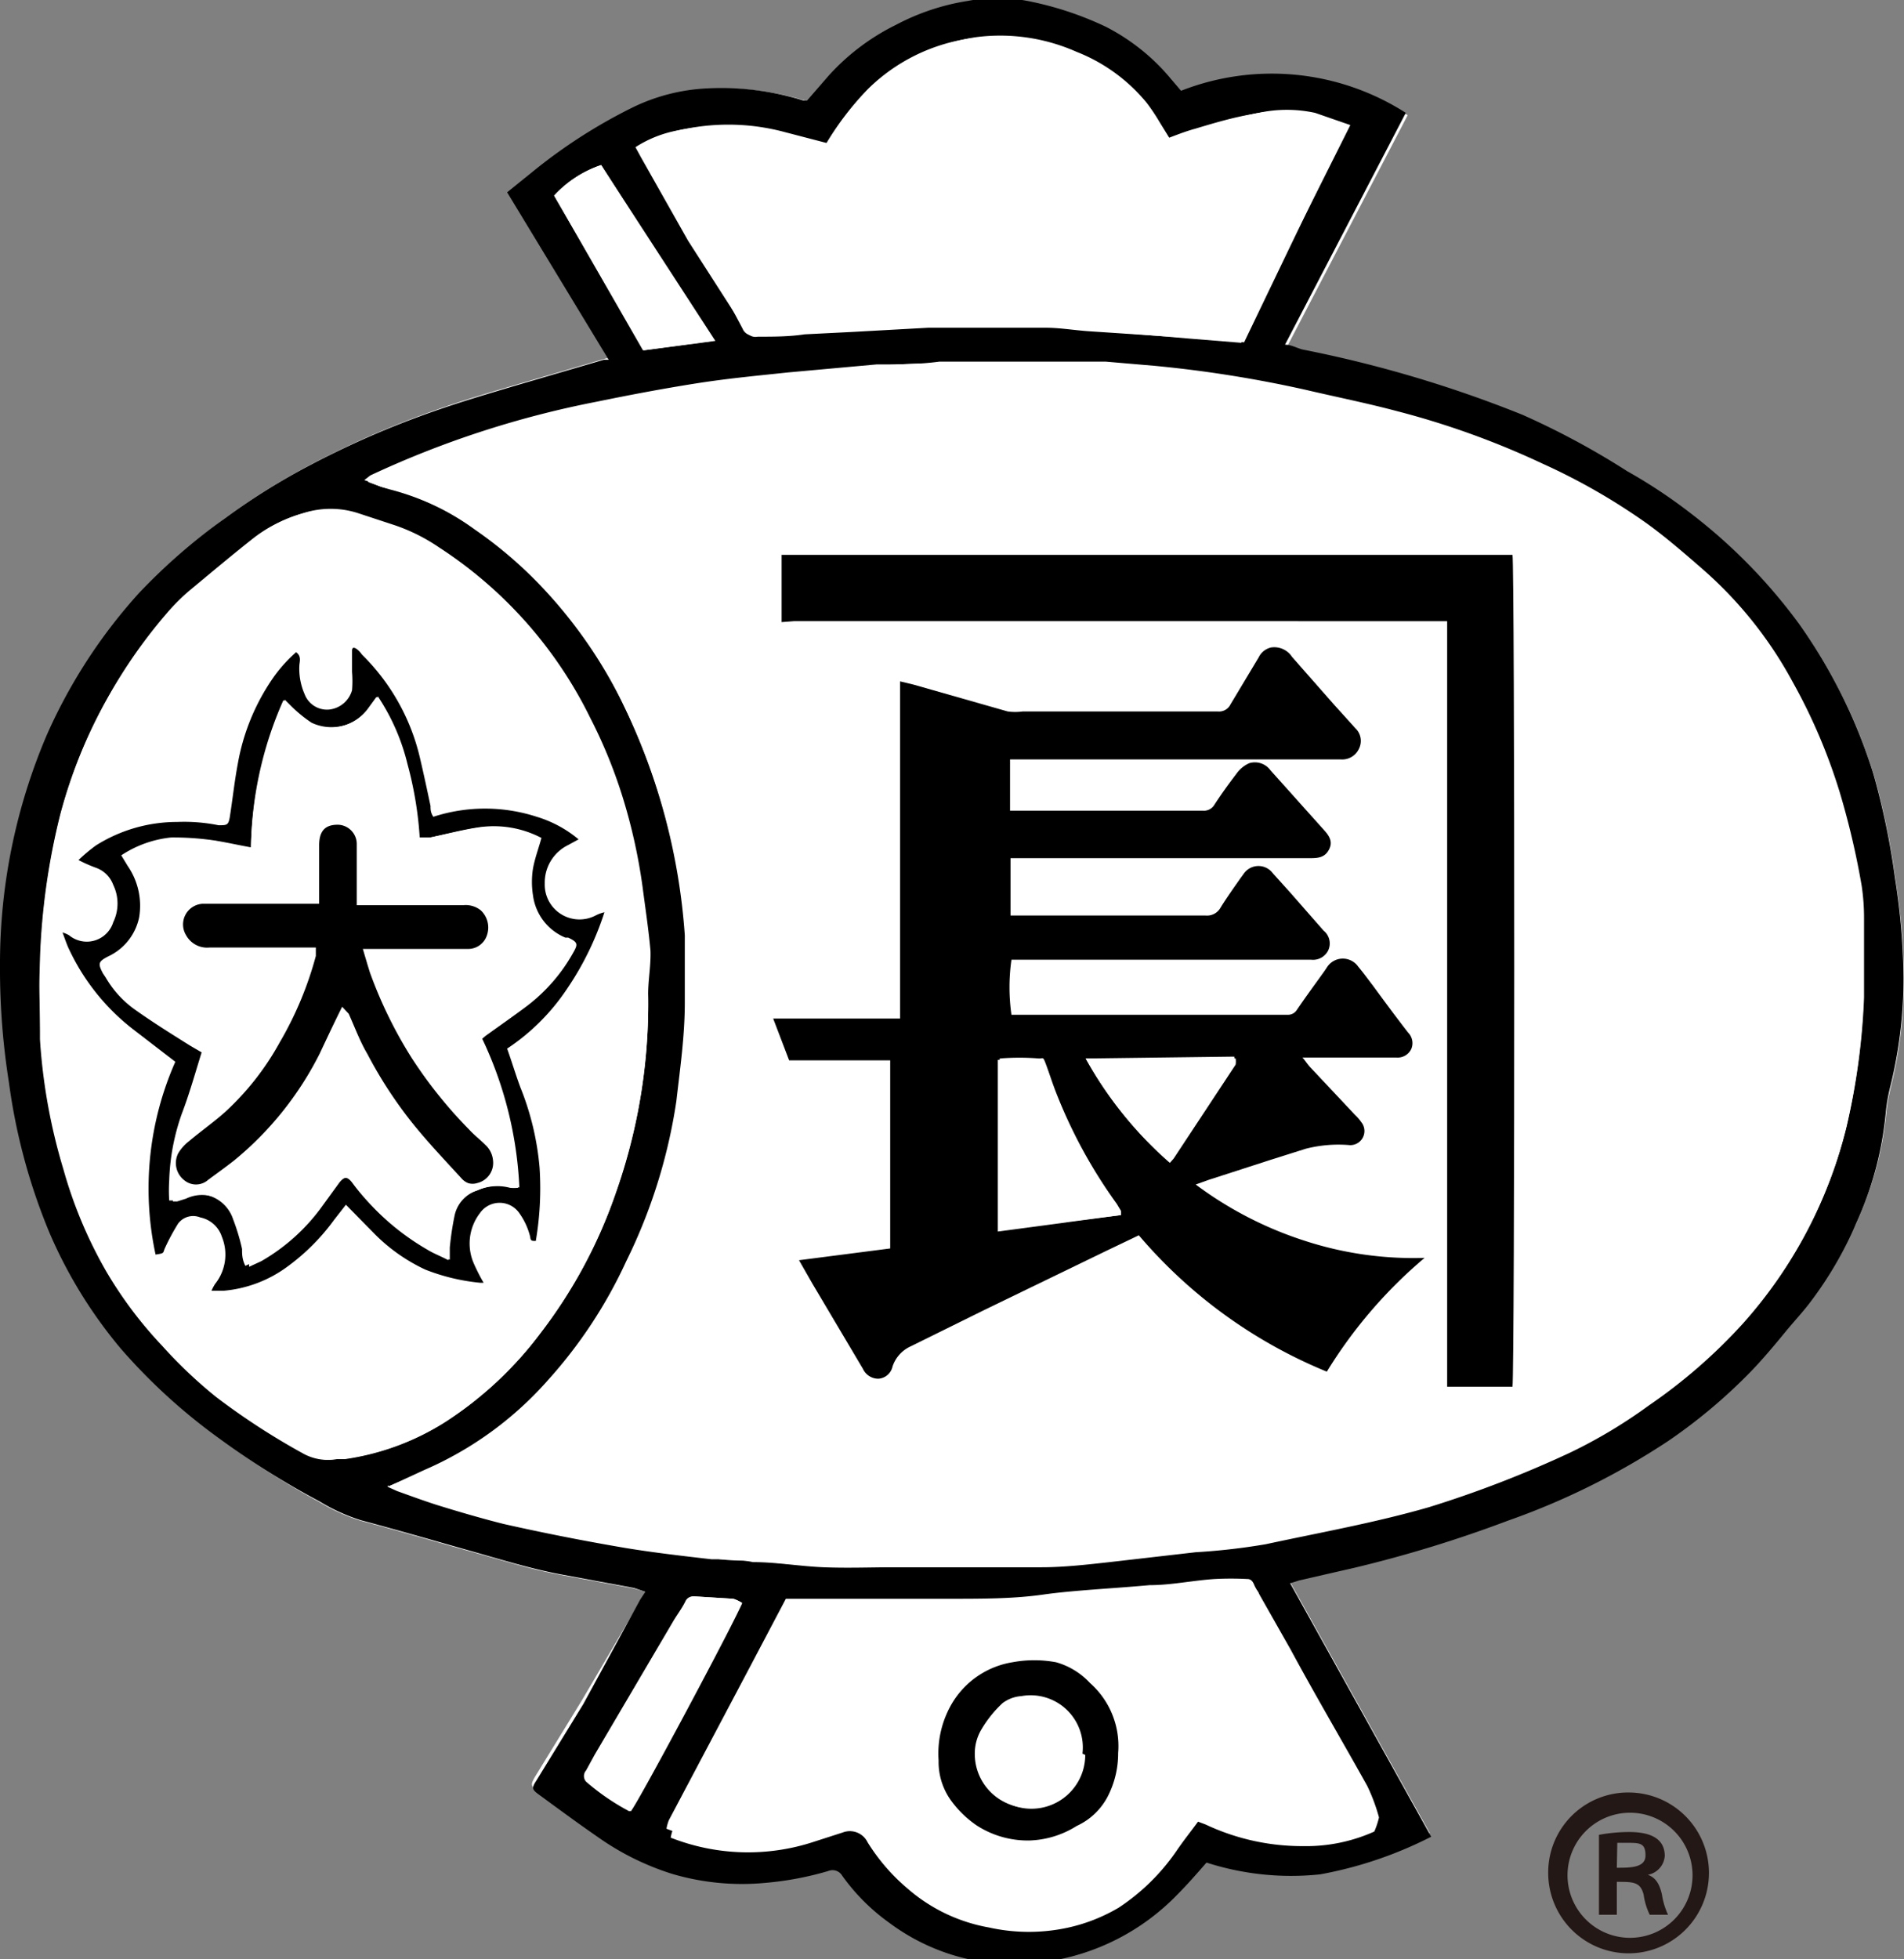 <svg xmlns="http://www.w3.org/2000/svg" viewBox="0 0 40.51 41.66"><rect x="0" y="0" width="40.51" height="41.66" fill="#808080" stroke="none"/><defs><style>.cls-1{isolation:isolate;}.cls-2{mix-blend-mode:multiply;}.cls-3{fill:#fff;}.cls-4{fill:#231815;}</style></defs><g class="cls-1"><g id="レイヤー_1" data-name="レイヤー 1"><g class="cls-2"><path class="cls-3" d="M56.94,844.83l-.11.2-1.24,2.11-1,1.63c-.09.16-.09.19.05.29.42.3.83.61,1.25.9a5.68,5.68,0,0,0,1.59.79,5.25,5.25,0,0,0,2,.19,6.78,6.78,0,0,0,1.32-.25.24.24,0,0,1,.3.1,4.28,4.28,0,0,0,1,1,4.43,4.43,0,0,0,3.32.83,4.84,4.84,0,0,0,2.81-1.43c.21-.21.4-.44.62-.68a5.87,5.87,0,0,0,2.42.25,8.55,8.55,0,0,0,2.36-.8l-3-5.39.19-.06,1.18-.27a27,27,0,0,0,3.26-1,15.46,15.46,0,0,0,3.42-1.7,11.47,11.47,0,0,0,1.69-1.41c.28-.29.53-.6.8-.91s.38-.43.55-.66A7.94,7.94,0,0,0,82.7,837a7.2,7.2,0,0,0,.64-2.32,3.79,3.79,0,0,1,.1-.58,9.47,9.47,0,0,0,.28-2.29,14.23,14.23,0,0,0-.18-2.13,16,16,0,0,0-.46-2.22,11.33,11.33,0,0,0-1.58-3.19,11.59,11.59,0,0,0-2.29-2.34,11.08,11.08,0,0,0-1.37-.91,16.71,16.71,0,0,0-2.24-1.13A26,26,0,0,0,71,818.47c-.13,0-.26-.07-.41-.11l2.57-4.93a5.29,5.29,0,0,0-4.78-.47l-.23-.27a4.45,4.45,0,0,0-1.37-1.09,7,7,0,0,0-1.67-.55,3.35,3.35,0,0,0-1.27,0,4.86,4.86,0,0,0-1.51.47,4.76,4.76,0,0,0-1.43,1.08l-.46.53h-.07a5.86,5.86,0,0,0-2.06-.26,4.05,4.05,0,0,0-1.57.4,11.25,11.25,0,0,0-2.16,1.39l-.52.42,2.15,3.52-.1,0-1.88.55c-.58.17-1.16.34-1.72.54a19.2,19.2,0,0,0-2.63,1.14A14,14,0,0,0,48,822a12.52,12.52,0,0,0-1.82,1.64,11.31,11.31,0,0,0-1.95,3,12.37,12.37,0,0,0-1,4.9,15.4,15.4,0,0,0,.19,2.5,12.66,12.66,0,0,0,.87,3.16,9.9,9.9,0,0,0,1.52,2.47,12.32,12.32,0,0,0,2.08,1.9A17.58,17.58,0,0,0,50,842.92a4,4,0,0,0,.88.4c.79.21,1.57.44,2.36.66s1.28.38,1.94.5l1.51.28Z" transform="translate(-43.21 -810.98)"/><path d="M56.94,844.83l-.24-.08-1.51-.28c-.66-.12-1.3-.32-1.94-.5s-1.57-.45-2.36-.66a4,4,0,0,1-.88-.4,17.58,17.58,0,0,1-2.15-1.35,12.32,12.32,0,0,1-2.08-1.9,9.9,9.9,0,0,1-1.52-2.47A12.66,12.66,0,0,1,43.4,834a15.4,15.4,0,0,1-.19-2.5,12.37,12.37,0,0,1,1-4.9,11.31,11.31,0,0,1,1.95-3A12.52,12.52,0,0,1,48,822a14,14,0,0,1,1.83-1.14,19.2,19.2,0,0,1,2.63-1.14c.57-.2,1.15-.37,1.72-.54l1.88-.55.1,0L54,815.07l.52-.42a11.25,11.25,0,0,1,2.16-1.39,4.05,4.05,0,0,1,1.57-.4,5.86,5.86,0,0,1,2.06.26h.07l.46-.53a4.76,4.76,0,0,1,1.43-1.08A4.86,4.86,0,0,1,63.8,811a3.35,3.35,0,0,1,1.27,0,7,7,0,0,1,1.67.55,4.45,4.45,0,0,1,1.37,1.09l.23.27a5.29,5.29,0,0,1,4.78.47l-2.57,4.93c.15,0,.28.09.41.11a26,26,0,0,1,4.64,1.38A16.71,16.71,0,0,1,77.83,821a11.08,11.08,0,0,1,1.37.91,11.59,11.59,0,0,1,2.29,2.34,11.33,11.33,0,0,1,1.58,3.19,16,16,0,0,1,.46,2.22,14.23,14.23,0,0,1,.18,2.13,9.47,9.47,0,0,1-.28,2.29,3.79,3.79,0,0,0-.1.58A7.2,7.2,0,0,1,82.7,837a7.94,7.94,0,0,1-.95,1.64c-.17.23-.37.44-.55.66s-.51.62-.8.91a11.47,11.47,0,0,1-1.69,1.41,15.46,15.46,0,0,1-3.42,1.7,27,27,0,0,1-3.26,1l-1.18.27-.19.06,3,5.39a8.55,8.55,0,0,1-2.36.8,5.87,5.87,0,0,1-2.42-.25c-.21.24-.41.47-.62.68a4.84,4.84,0,0,1-2.81,1.43,4.43,4.43,0,0,1-3.32-.83,4.28,4.28,0,0,1-1-1,.24.24,0,0,0-.3-.1,6.78,6.78,0,0,1-1.32.25,5.25,5.25,0,0,1-2-.19,5.68,5.68,0,0,1-1.59-.79c-.42-.29-.84-.6-1.25-.9-.14-.1-.15-.14-.05-.29l1-1.63L56.83,845Zm-5.48-2.23v0l.2.09c.28.1.55.2.83.29.48.15,1,.3,1.44.41q1.29.29,2.59.51c.61.1,1.22.17,1.83.24.29,0,.59,0,.88.06.5,0,1,.09,1.51.11s1,0,1.5,0c1,0,2.09,0,3.13,0,.48,0,1-.06,1.45-.11l1.83-.21a13.56,13.56,0,0,0,1.49-.17c1.16-.25,2.34-.46,3.48-.79a23.66,23.66,0,0,0,3-1.16,10.7,10.7,0,0,0,1.67-1,11.38,11.38,0,0,0,2-1.74,9.71,9.71,0,0,0,2.2-4.17,14.45,14.45,0,0,0,.37-2.74c0-.56,0-1.12,0-1.67a4.66,4.66,0,0,0-.05-.7,16.86,16.86,0,0,0-.47-2,12,12,0,0,0-1-2.34,8.62,8.62,0,0,0-1.93-2.41c-.38-.33-.76-.65-1.16-.95a13.29,13.29,0,0,0-2.23-1.28A17.7,17.7,0,0,0,73,819.76c-.64-.16-1.29-.29-1.93-.45a26,26,0,0,0-3.21-.51l-1.05-.09c-.31,0-.62,0-.92,0s-.7,0-1.05,0l-.81,0-.75,0c-.45,0-.9,0-1.34.06l-1.88.17c-.67.07-1.34.14-2,.24s-1.38.23-2.06.38a20.65,20.65,0,0,0-4.83,1.57l-.13.1c.19.07.35.13.51.17a5.57,5.57,0,0,1,1.84.88,9,9,0,0,1,1.51,1.31A10.07,10.07,0,0,1,56.49,826a13.39,13.39,0,0,1,1.29,4.87c0,.47,0,1,0,1.43,0,.71-.1,1.4-.18,2.1a11.51,11.51,0,0,1-1.07,3.41,10,10,0,0,1-1.67,2.53,7.45,7.45,0,0,1-2.62,1.9ZM57,832.12c0-.3,0-.6,0-.9,0-.46-.1-.92-.17-1.37a11.87,11.87,0,0,0-.42-1.89,10.51,10.51,0,0,0-.69-1.69,9.09,9.09,0,0,0-3.22-3.63,3.87,3.87,0,0,0-.94-.47l-.79-.26a1.9,1.9,0,0,0-1.15,0,3,3,0,0,0-1,.5c-.47.37-.92.75-1.38,1.13a4.31,4.31,0,0,0-.48.48,10.82,10.82,0,0,0-1.27,1.82,10.54,10.54,0,0,0-1,2.47,14.62,14.62,0,0,0-.43,3.07c0,.56,0,1.13,0,1.7a12.22,12.22,0,0,0,.5,2.77,9.45,9.45,0,0,0,.9,2.15,8.72,8.72,0,0,0,1.2,1.6,9.78,9.78,0,0,0,1.15,1.09,14.86,14.86,0,0,0,1.83,1.19,1.09,1.09,0,0,0,.74.13l.17,0a5.41,5.41,0,0,0,2.15-.8,7.84,7.84,0,0,0,2-1.87,10.47,10.47,0,0,0,1.61-3A12.07,12.07,0,0,0,57,832.12Zm14.9-18.48-.86-.23a2.84,2.84,0,0,0-1.2,0c-.41.07-.81.19-1.21.31-.22.06-.44.15-.68.24l-.21-.34a4.25,4.25,0,0,0-.28-.42,3.66,3.66,0,0,0-1.5-1.09,4,4,0,0,0-2.13-.31,3.88,3.88,0,0,0-2.15,1.07,6.32,6.32,0,0,0-.92,1.21l-1-.26a4.63,4.63,0,0,0-2.11-.07,2.48,2.48,0,0,0-.92.36l.12.22,1,1.77L59.07,818a.23.23,0,0,0,.26.14c.34,0,.67,0,1-.05l1-.05,1.63-.09c.32,0,.64,0,1,0,.5,0,1,0,1.5,0,.32,0,.64.06,1,.08l2.11.14,1.11.09Zm.61,36a3.89,3.89,0,0,0-.19-.47c-.54-1-1.08-1.93-1.63-2.9L70,844.91c0-.07-.06-.15-.16-.16a6.55,6.55,0,0,0-.7,0c-.46,0-.92.09-1.38.13-.75.07-1.5.15-2.26.2s-1.36.08-2,.09-1.46,0-2.18,0l-.5,0-.8,0-.77,1.46-1.72,3.25a.91.91,0,0,0-.05.18,4.49,4.49,0,0,0,3.07.08l.59-.19a.42.42,0,0,1,.53.21,4.16,4.16,0,0,0,.87,1,3.58,3.58,0,0,0,1.71.81,3.91,3.91,0,0,0,1.7,0,3.68,3.68,0,0,0,1.06-.42,4.48,4.48,0,0,0,1.26-1.25c.14-.2.29-.39.43-.58l.16.06a4.82,4.82,0,0,0,2.07.46,3.54,3.54,0,0,0,1.52-.31A1.7,1.7,0,0,0,72.55,849.63ZM59,845.07a.77.77,0,0,0-.21-.09l-.81-.05a.18.18,0,0,0-.19.11c-.07.14-.16.26-.24.39l-1.69,2.87-.18.33a.18.18,0,0,0,0,.24,4.89,4.89,0,0,0,.92.63C56.7,849.38,58.84,845.38,59,845.07Zm-.57-26.84L56,814.49a2.4,2.4,0,0,0-1,.65l1.91,3.29Z" transform="translate(-43.21 -810.98)"/><path class="cls-3" d="M51.45,842.6l.81-.34a7.45,7.45,0,0,0,2.62-1.9,10,10,0,0,0,1.67-2.53,11.51,11.51,0,0,0,1.07-3.41c.09-.7.16-1.4.18-2.1,0-.48,0-1,0-1.43A13.39,13.39,0,0,0,56.49,826a10.07,10.07,0,0,0-1.67-2.45,9,9,0,0,0-1.51-1.31,5.57,5.57,0,0,0-1.84-.88c-.16,0-.31-.11-.51-.17l.13-.1a20.65,20.65,0,0,1,4.83-1.57c.68-.14,1.37-.27,2.06-.38s1.34-.17,2-.24l1.88-.17c.45,0,.9,0,1.34-.06l.75,0,.81,0c.35,0,.7,0,1.05,0s.62,0,.92,0l1.05.09a26,26,0,0,1,3.21.51c.64.15,1.29.28,1.93.45a17.7,17.7,0,0,1,3.11,1.12,13.29,13.29,0,0,1,2.23,1.28c.4.29.78.62,1.16.95a8.62,8.62,0,0,1,1.93,2.41,12,12,0,0,1,1,2.34,16.86,16.86,0,0,1,.47,2,4.66,4.66,0,0,1,.05.7c0,.56,0,1.12,0,1.67a14.45,14.45,0,0,1-.37,2.74,9.71,9.71,0,0,1-2.2,4.17,11.38,11.38,0,0,1-2,1.74,10.7,10.7,0,0,1-1.67,1,23.66,23.66,0,0,1-3,1.16c-1.14.34-2.32.54-3.48.79a13.56,13.56,0,0,1-1.49.17l-1.83.21c-.48,0-1,.1-1.45.11-1,0-2.09,0-3.13,0-.5,0-1,0-1.5,0s-1-.07-1.51-.11c-.29,0-.59,0-.88-.06-.61-.07-1.23-.13-1.83-.24q-1.3-.23-2.59-.51c-.49-.11-1-.26-1.44-.41-.28-.09-.55-.19-.83-.29l-.2-.09Zm19.49-9.11h2a.32.32,0,0,0,.32-.19.32.32,0,0,0-.07-.34c-.26-.33-.5-.67-.75-1-.1-.14-.2-.27-.31-.4a.4.4,0,0,0-.66,0l-.06.09c-.2.27-.4.55-.59.83a.22.22,0,0,1-.2.1H66.27l-1.41,0-.14,0a4.12,4.12,0,0,1,0-1.17H71.1a.36.36,0,0,0,.36-.2.35.35,0,0,0-.1-.42l-.71-.81-.37-.41a.38.38,0,0,0-.61,0l-.08.11c-.14.21-.29.41-.42.62a.33.33,0,0,1-.32.17H64.71v-1.22h6.38c.17,0,.33,0,.41-.19s0-.31-.13-.43l-1.12-1.25a.41.41,0,0,0-.45-.15.66.66,0,0,0-.27.22c-.17.21-.32.44-.47.66a.26.26,0,0,1-.25.13H64.7c0-.36,0-.72,0-1.09h7.06a.39.39,0,0,0,.38-.22.37.37,0,0,0-.07-.44l-.47-.52-.88-1a.45.45,0,0,0-.45-.2A.39.39,0,0,0,70,825l-.6,1a.27.27,0,0,1-.27.15H65a1.19,1.19,0,0,1-.32,0l-2-.57-.29-.07v4.31q0,.71,0,1.41c0,.48,0,1,0,1.45h-2.7l.34.89c.72,0,1.42,0,2.15,0l0,4-1.94.25.28.49,1.08,1.82a.36.36,0,0,0,.33.21.33.33,0,0,0,.3-.26.72.72,0,0,1,.39-.43l1.58-.78,2.58-1.25.69-.33a10.44,10.44,0,0,0,4,2.9,10,10,0,0,1,2.08-2.42,7.44,7.44,0,0,1-2.54-.36,7.92,7.92,0,0,1-2.33-1.2l.28-.1,1.3-.42.76-.24a2.81,2.81,0,0,1,.91-.08.3.3,0,0,0,.27-.49.91.91,0,0,0-.13-.15l-.94-1C71.05,833.64,71,833.58,70.94,833.49Zm-11.1-9.28h.27l2,0H74V834c0,1.09,0,2.18,0,3.27s0,2.15,0,3.23h1.36c.06-.32.06-17.52,0-17.69H59.84Z" transform="translate(-43.21 -810.98)"/><path class="cls-3" d="M57,832.12a12.07,12.07,0,0,1-.68,4.21,10.47,10.47,0,0,1-1.61,3,7.84,7.84,0,0,1-2,1.87,5.41,5.41,0,0,1-2.15.8l-.17,0a1.09,1.09,0,0,1-.74-.13,14.86,14.86,0,0,1-1.83-1.19,9.78,9.78,0,0,1-1.15-1.09,8.72,8.72,0,0,1-1.2-1.6,9.45,9.45,0,0,1-.9-2.15,12.22,12.22,0,0,1-.5-2.77c0-.56-.05-1.13,0-1.7a14.62,14.62,0,0,1,.43-3.07,10.54,10.54,0,0,1,1-2.47A10.82,10.82,0,0,1,46.81,824a4.31,4.31,0,0,1,.48-.48c.45-.39.91-.77,1.38-1.13a3,3,0,0,1,1-.5,1.9,1.9,0,0,1,1.15,0l.79.26a3.87,3.87,0,0,1,.94.47,9.09,9.09,0,0,1,3.22,3.63,10.51,10.51,0,0,1,.69,1.69,11.87,11.87,0,0,1,.42,1.89c.06.46.13.92.17,1.37C57.06,831.52,57,831.82,57,832.12Zm-3.54,6.14a4,4,0,0,1-.21-.41,1.06,1.06,0,0,1,.12-1.09.51.51,0,0,1,.84,0,1.48,1.48,0,0,1,.23.5c0,.06,0,.11.12.09a6.69,6.69,0,0,0,.08-1.56,5.9,5.9,0,0,0-.41-1.71c-.1-.27-.19-.54-.28-.82a4.54,4.54,0,0,0,1.39-1.22,6.34,6.34,0,0,0,.81-1.65.82.82,0,0,0-.19.07.74.74,0,0,1-1.08-.68.89.89,0,0,1,.5-.82l.22-.12a2.52,2.52,0,0,0-.89-.48,3.56,3.56,0,0,0-2.2,0c0-.09,0-.15-.06-.23-.07-.34-.14-.68-.22-1A4.51,4.51,0,0,0,51,824.91s-.09-.12-.21-.08,0,.3,0,.45a2.31,2.31,0,0,1,0,.39.57.57,0,0,1-.49.41.51.51,0,0,1-.52-.33,1.34,1.34,0,0,1-.11-.62c0-.09,0-.19-.07-.27a3.05,3.05,0,0,0-.52.59,4.6,4.6,0,0,0-.72,1.78c-.07.37-.11.75-.17,1.13,0,.19-.06.22-.24.18a3.69,3.69,0,0,0-.88-.07,3.24,3.24,0,0,0-1.73.5,3.71,3.71,0,0,0-.37.31,3.18,3.18,0,0,0,.36.16.61.61,0,0,1,.38.37.91.91,0,0,1,0,.79.59.59,0,0,1-.94.28.63.63,0,0,0-.14-.06l0,0c0,.13.09.26.15.38a4.65,4.65,0,0,0,1.34,1.67l.91.7a6.67,6.67,0,0,0-.42,4.1c.16,0,.15,0,.2-.14A4.67,4.67,0,0,1,47,837a.4.4,0,0,1,.44-.18.61.61,0,0,1,.46.41,1,1,0,0,1-.14,1,.85.85,0,0,0-.08.15H48a2.67,2.67,0,0,0,1.36-.51,4.52,4.52,0,0,0,1-1l.25-.32.57.58a3.75,3.75,0,0,0,1.12.8,4.29,4.29,0,0,0,1.17.28S53.47,838.28,53.5,838.26Z" transform="translate(-43.21 -810.98)"/><path class="cls-3" d="M71.94,813.64l-2.32,4.63-1.11-.09L66.4,818c-.32,0-.64-.07-1-.08-.5,0-1,0-1.5,0-.32,0-.64,0-1,0l-1.63.09-1,.05c-.34,0-.68,0-1,.05a.23.23,0,0,1-.26-.14L58,816.07l-1-1.77-.12-.22a2.48,2.48,0,0,1,.92-.36,4.63,4.63,0,0,1,2.11.07l1,.26a6.32,6.32,0,0,1,.92-1.21,3.88,3.88,0,0,1,2.15-1.07,4,4,0,0,1,2.13.31,3.66,3.66,0,0,1,1.5,1.09,4.25,4.25,0,0,1,.28.42l.21.34c.24-.08.46-.17.68-.24.4-.11.8-.23,1.21-.31a2.84,2.84,0,0,1,1.2,0Z" transform="translate(-43.21 -810.98)"/><path class="cls-3" d="M72.55,849.63a1.7,1.7,0,0,1-.19.11,3.54,3.54,0,0,1-1.52.31,4.82,4.82,0,0,1-2.07-.46l-.16-.06c-.14.19-.3.38-.43.58a4.48,4.48,0,0,1-1.26,1.25,3.68,3.68,0,0,1-1.06.42,3.91,3.91,0,0,1-1.7,0,3.58,3.58,0,0,1-1.71-.81,4.16,4.16,0,0,1-.87-1,.42.42,0,0,0-.53-.21l-.59.19a4.49,4.49,0,0,1-3.07-.08.91.91,0,0,1,.05-.18l1.72-3.25.77-1.46.8,0,.5,0c.73,0,1.46,0,2.18,0s1.37,0,2-.09,1.5-.13,2.26-.2c.46,0,.92-.1,1.38-.13a6.55,6.55,0,0,1,.7,0c.1,0,.13.09.16.16l.76,1.34c.54,1,1.09,1.93,1.63,2.9A3.89,3.89,0,0,1,72.55,849.63ZM67,848.26a1.79,1.79,0,0,0-.61-1.47,1.56,1.56,0,0,0-.72-.44,2.54,2.54,0,0,0-.93,0,1.84,1.84,0,0,0-1.27.85,2.1,2.1,0,0,0-.3,1.24,1.4,1.4,0,0,0,.25.83,2.22,2.22,0,0,0,.56.55,2,2,0,0,0,1.13.32,2,2,0,0,0,1-.31,1.4,1.4,0,0,0,.65-.61A2,2,0,0,0,67,848.26Z" transform="translate(-43.21 -810.98)"/><path class="cls-3" d="M59,845.07c-.11.31-2.25,4.32-2.37,4.43a4.89,4.89,0,0,1-.92-.63.18.18,0,0,1,0-.24l.18-.33,1.69-2.87c.08-.13.17-.26.24-.39a.18.18,0,0,1,.19-.11l.81.05A.77.77,0,0,1,59,845.07Z" transform="translate(-43.21 -810.98)"/><path class="cls-3" d="M58.38,818.23l-1.49.2L55,815.14a2.4,2.4,0,0,1,1-.65Z" transform="translate(-43.21 -810.98)"/><path d="M70.94,833.49c.07.09.11.15.16.2l.94,1a.91.91,0,0,1,.13.15.3.3,0,0,1-.27.49,2.81,2.81,0,0,0-.91.08l-.76.24-1.3.42-.28.1a7.92,7.92,0,0,0,2.33,1.2,7.44,7.44,0,0,0,2.54.36,10,10,0,0,0-2.08,2.42,10.44,10.44,0,0,1-4-2.9l-.69.33-2.58,1.25-1.58.78a.72.72,0,0,0-.39.43.33.33,0,0,1-.3.26.36.36,0,0,1-.33-.21l-1.08-1.82-.28-.49,1.94-.25,0-4c-.73,0-1.43,0-2.15,0l-.34-.89h2.7c0-.5,0-1,0-1.45s0-.94,0-1.41v-4.31l.29.07,2,.57a1.19,1.19,0,0,0,.32,0h4.15a.27.27,0,0,0,.27-.15l.6-1a.39.39,0,0,1,.26-.21.45.45,0,0,1,.45.2l.88,1,.47.52a.37.37,0,0,1,.07.44.39.39,0,0,1-.38.22H64.7c0,.37,0,.74,0,1.09h4.1a.26.26,0,0,0,.25-.13c.15-.23.31-.45.47-.66a.66.66,0,0,1,.27-.22.41.41,0,0,1,.45.15l1.12,1.25c.11.12.22.25.13.43s-.24.19-.41.19H64.71v1.22h4.15a.33.33,0,0,0,.32-.17c.13-.21.28-.42.42-.62l.08-.11a.38.38,0,0,1,.61,0l.37.41.71.81a.35.35,0,0,1,.1.42.36.36,0,0,1-.36.2H64.73a4.12,4.12,0,0,0,0,1.17l.14,0,1.41,0H70.6a.22.22,0,0,0,.2-.1c.19-.28.39-.55.59-.83l.06-.09a.4.4,0,0,1,.66,0c.11.13.21.27.31.4.25.34.5.68.75,1a.32.32,0,0,1,.07.34.32.32,0,0,1-.32.19h-2Zm-3.88,3.33a.7.7,0,0,0,0-.09l-.09-.15a10.61,10.61,0,0,1-1.3-2.39c-.07-.18-.13-.37-.2-.56s-.06-.14-.15-.14a5.3,5.3,0,0,0-.84,0v3.65Zm-.75-3.33a8.2,8.2,0,0,0,1.76,2.18l.08-.09,1.32-2a.44.44,0,0,0,0-.13Z" transform="translate(-43.21 -810.98)"/><path d="M59.84,824.21v-1.43H75.39c.05.17.05,17.37,0,17.69H74c0-1.08,0-2.16,0-3.23s0-2.18,0-3.27v-9.78H62.1l-2,0Z" transform="translate(-43.21 -810.98)"/><path d="M53.5,838.26s-.05,0-.07,0a4.29,4.29,0,0,1-1.17-.28,3.75,3.75,0,0,1-1.12-.8l-.57-.58-.25.32a4.52,4.52,0,0,1-1,1,2.67,2.67,0,0,1-1.36.51h-.25a.85.85,0,0,1,.08-.15,1,1,0,0,0,.14-1,.61.61,0,0,0-.46-.41A.4.4,0,0,0,47,837a4.67,4.67,0,0,0-.28.52c-.05.11,0,.11-.2.14a6.67,6.67,0,0,1,.42-4.1l-.91-.7a4.65,4.65,0,0,1-1.34-1.67c-.06-.12-.1-.25-.15-.38l0,0a.63.63,0,0,1,.14.06.59.59,0,0,0,.94-.28.91.91,0,0,0,0-.79.61.61,0,0,0-.38-.37,3.18,3.18,0,0,1-.36-.16,3.71,3.71,0,0,1,.37-.31,3.24,3.24,0,0,1,1.73-.5,3.69,3.69,0,0,1,.88.07c.18,0,.21,0,.24-.18.06-.38.1-.76.17-1.13a4.6,4.6,0,0,1,.72-1.78,3.05,3.05,0,0,1,.52-.59c.11.08.08.18.07.27a1.34,1.34,0,0,0,.11.62.51.51,0,0,0,.52.33.57.57,0,0,0,.49-.41,2.31,2.31,0,0,0,0-.39c0-.15,0-.3,0-.45s.16,0,.21.08a4.51,4.51,0,0,1,1.24,2.22c.08.34.15.67.22,1,0,.07,0,.14.06.23a3.56,3.56,0,0,1,2.2,0,2.52,2.52,0,0,1,.89.48l-.22.12a.89.89,0,0,0-.5.82.74.74,0,0,0,1.08.68.82.82,0,0,1,.19-.07,6.34,6.34,0,0,1-.81,1.65A4.54,4.54,0,0,1,54,833.28c.1.28.18.55.28.82a5.9,5.9,0,0,1,.41,1.71,6.69,6.69,0,0,1-.08,1.56c-.09,0-.11,0-.12-.09a1.48,1.48,0,0,0-.23-.5.51.51,0,0,0-.84,0,1.06,1.06,0,0,0-.12,1.09A4,4,0,0,0,53.5,838.26ZM48.55,829c-.28-.05-.54-.11-.8-.15a6,6,0,0,0-.9-.06,2.35,2.35,0,0,0-1.06.38l.14.23a1.49,1.49,0,0,1,.24,1.09,1.18,1.18,0,0,1-.66.83c-.21.11-.22.15-.11.36l.06.09a2.17,2.17,0,0,0,.62.68c.38.27.78.52,1.18.77l.24.14c-.14.45-.26.88-.42,1.3a4.65,4.65,0,0,0-.27,1.42,3.36,3.36,0,0,0,0,.43h.09l.19-.06a.78.78,0,0,1,1.08.46,4.45,4.45,0,0,1,.19.63c0,.11,0,.22.07.36l.26-.12A4.13,4.13,0,0,0,50,836.69l.4-.55c.11-.15.2-.15.31,0s.23.29.35.42a5.25,5.25,0,0,0,1.25,1c.13.08.27.13.44.22l0-.26a6.36,6.36,0,0,1,.1-.67.72.72,0,0,1,.5-.55,1.06,1.06,0,0,1,.71-.06.76.76,0,0,0,.17,0,8.22,8.22,0,0,0-.79-3.16l.07-.06c.29-.21.58-.41.86-.62a3.65,3.65,0,0,0,1-1.14c.11-.2.1-.23-.1-.33l-.06,0a1.13,1.13,0,0,1-.69-.9,1.83,1.83,0,0,1,0-.57c0-.22.12-.43.18-.65l0,0a2.18,2.18,0,0,0-1.37-.22c-.34.06-.67.14-1,.21l-.22,0a7.8,7.8,0,0,0-.26-1.56,4.5,4.5,0,0,0-.63-1.44l-.19.26a1,1,0,0,1-1.22.3,2.84,2.84,0,0,1-.44-.36l-.13-.13A7.93,7.93,0,0,0,48.55,829Z" transform="translate(-43.21 -810.98)"/><path d="M67,848.26a2,2,0,0,1-.23.94,1.4,1.4,0,0,1-.65.61,2,2,0,0,1-1,.31,2,2,0,0,1-1.13-.32,2.22,2.22,0,0,1-.56-.55,1.4,1.4,0,0,1-.25-.83,2.1,2.1,0,0,1,.3-1.24,1.84,1.84,0,0,1,1.27-.85,2.54,2.54,0,0,1,.93,0,1.56,1.56,0,0,1,.72.44A1.79,1.79,0,0,1,67,848.26Zm-.79,0A1.11,1.11,0,0,0,65,847.07a.74.74,0,0,0-.4.15,2.45,2.45,0,0,0-.45.56,1,1,0,0,0-.14.52,1.14,1.14,0,0,0,2.29,0Z" transform="translate(-43.21 -810.98)"/><path class="cls-3" d="M67.06,836.82l-2.62.35v-3.65a5.3,5.3,0,0,1,.84,0c.09,0,.12.07.15.14s.13.37.2.56a10.61,10.61,0,0,0,1.3,2.39l.09.15A.7.7,0,0,1,67.06,836.82Z" transform="translate(-43.21 -810.98)"/><path class="cls-3" d="M66.31,833.49H69.5a.44.44,0,0,1,0,.13l-1.32,2-.08.09A8.2,8.2,0,0,1,66.31,833.49Z" transform="translate(-43.21 -810.98)"/><path class="cls-3" d="M48.55,829a7.93,7.93,0,0,1,.72-3.14l.13.13a2.84,2.84,0,0,0,.44.36,1,1,0,0,0,1.22-.3l.19-.26a4.5,4.5,0,0,1,.63,1.44,7.8,7.8,0,0,1,.26,1.56l.22,0c.34-.07.67-.16,1-.21a2.18,2.18,0,0,1,1.37.22l0,0c-.06.22-.14.43-.18.65a1.83,1.83,0,0,0,0,.57,1.13,1.13,0,0,0,.69.9l.06,0c.21.1.21.14.1.33a3.65,3.65,0,0,1-1,1.14c-.28.21-.57.41-.86.62l-.07.06a8.22,8.22,0,0,1,.79,3.16.76.76,0,0,1-.17,0,1.06,1.06,0,0,0-.71.06.72.72,0,0,0-.5.55,6.36,6.36,0,0,0-.1.67l0,.26c-.17-.08-.31-.14-.44-.22a5.25,5.25,0,0,1-1.25-1c-.12-.14-.24-.28-.35-.42s-.2-.14-.31,0l-.4.55a4.13,4.13,0,0,1-1.26,1.12l-.26.12c0-.14,0-.25-.07-.36a4.45,4.45,0,0,0-.19-.63.78.78,0,0,0-1.08-.46l-.19.06h-.09a3.36,3.36,0,0,1,0-.43,4.65,4.65,0,0,1,.27-1.42c.16-.42.28-.85.42-1.3l-.24-.14c-.39-.25-.8-.5-1.18-.77a2.17,2.17,0,0,1-.62-.68l-.06-.09c-.11-.21-.1-.25.11-.36a1.18,1.18,0,0,0,.66-.83,1.49,1.49,0,0,0-.24-1.09l-.14-.23a2.35,2.35,0,0,1,1.06-.38,6,6,0,0,1,.9.06C48,828.91,48.27,829,48.55,829Zm1.94,3.37.09.18c.13.29.25.58.4.86a9.12,9.12,0,0,0,1,1.52c.33.38.68.75,1,1.12a.36.36,0,0,0,.14.1.32.32,0,0,0,.19,0,.44.44,0,0,0,.34-.48.51.51,0,0,0-.16-.33c-.11-.11-.24-.22-.35-.33A9.62,9.62,0,0,1,52,833.48a9.31,9.31,0,0,1-.89-1.82c-.06-.16-.1-.33-.15-.5l.22,0h2a.42.42,0,0,0,.42-.29.5.5,0,0,0-.13-.53.51.51,0,0,0-.37-.11H50.87c0-.11,0-.2,0-.29,0-.34,0-.68,0-1a.41.41,0,0,0-.44-.42c-.22,0-.35.18-.36.44s0,.69,0,1c0,.07,0,.14,0,.24H47.52a.44.44,0,0,0-.35.67.51.51,0,0,0,.5.26H50c0,.08,0,.13,0,.18a7.46,7.46,0,0,1-.77,1.84A5.78,5.78,0,0,1,48,834.59c-.25.23-.54.43-.8.65a.91.91,0,0,0-.23.26.46.46,0,0,0,.12.56.39.39,0,0,0,.52,0c.19-.13.37-.26.55-.41A7,7,0,0,0,50,833.36C50.18,833,50.33,832.73,50.49,832.39Z" transform="translate(-43.21 -810.98)"/><path class="cls-3" d="M66.24,848.28a1.14,1.14,0,0,1-2.29,0,1,1,0,0,1,.14-.52,2.45,2.45,0,0,1,.45-.56.74.74,0,0,1,.4-.15A1.11,1.11,0,0,1,66.24,848.28Z" transform="translate(-43.21 -810.98)"/><path d="M50.49,832.39c-.17.34-.32.66-.48,1a7,7,0,0,1-1.82,2.27c-.18.14-.36.27-.55.41a.39.39,0,0,1-.52,0,.46.46,0,0,1-.12-.56.91.91,0,0,1,.23-.26c.26-.22.55-.42.8-.65a5.78,5.78,0,0,0,1.13-1.45,7.46,7.46,0,0,0,.77-1.84s0-.1,0-.18H47.67a.51.51,0,0,1-.5-.26.44.44,0,0,1,.35-.67H50c0-.1,0-.17,0-.24,0-.35,0-.69,0-1s.13-.43.36-.44a.41.41,0,0,1,.44.42c0,.34,0,.68,0,1,0,.09,0,.17,0,.29h2.27a.51.51,0,0,1,.37.11.5.5,0,0,1,.13.53.42.42,0,0,1-.42.29h-2l-.22,0c.05.17.1.34.15.5a9.31,9.31,0,0,0,.89,1.82A9.62,9.62,0,0,0,53.19,835c.11.12.24.22.35.33a.51.51,0,0,1,.16.33.44.44,0,0,1-.34.48.32.32,0,0,1-.19,0,.36.36,0,0,1-.14-.1c-.34-.37-.69-.74-1-1.12a9.12,9.12,0,0,1-1-1.52c-.16-.27-.27-.57-.4-.86Z" transform="translate(-43.21 -810.98)"/></g><path class="cls-4" d="M77.89,849.1a1.71,1.71,0,1,1-1.74,1.7A1.7,1.7,0,0,1,77.89,849.1Zm0,3.09a1.33,1.33,0,0,0,1.33-1.38,1.33,1.33,0,1,0-1.33,1.38Zm-.66-.49V850a3.54,3.54,0,0,1,.64-.06c.31,0,.76.06.76.51a.44.44,0,0,1-.36.4v0c.17.06.25.2.3.42a1.57,1.57,0,0,0,.13.43h-.39a1.45,1.45,0,0,1-.13-.43c-.07-.27-.22-.27-.57-.27v.7Zm.38-1c.29,0,.61,0,.61-.26s-.11-.27-.38-.27l-.22,0Z" transform="translate(-43.21 -810.98)"/></g></g></svg>